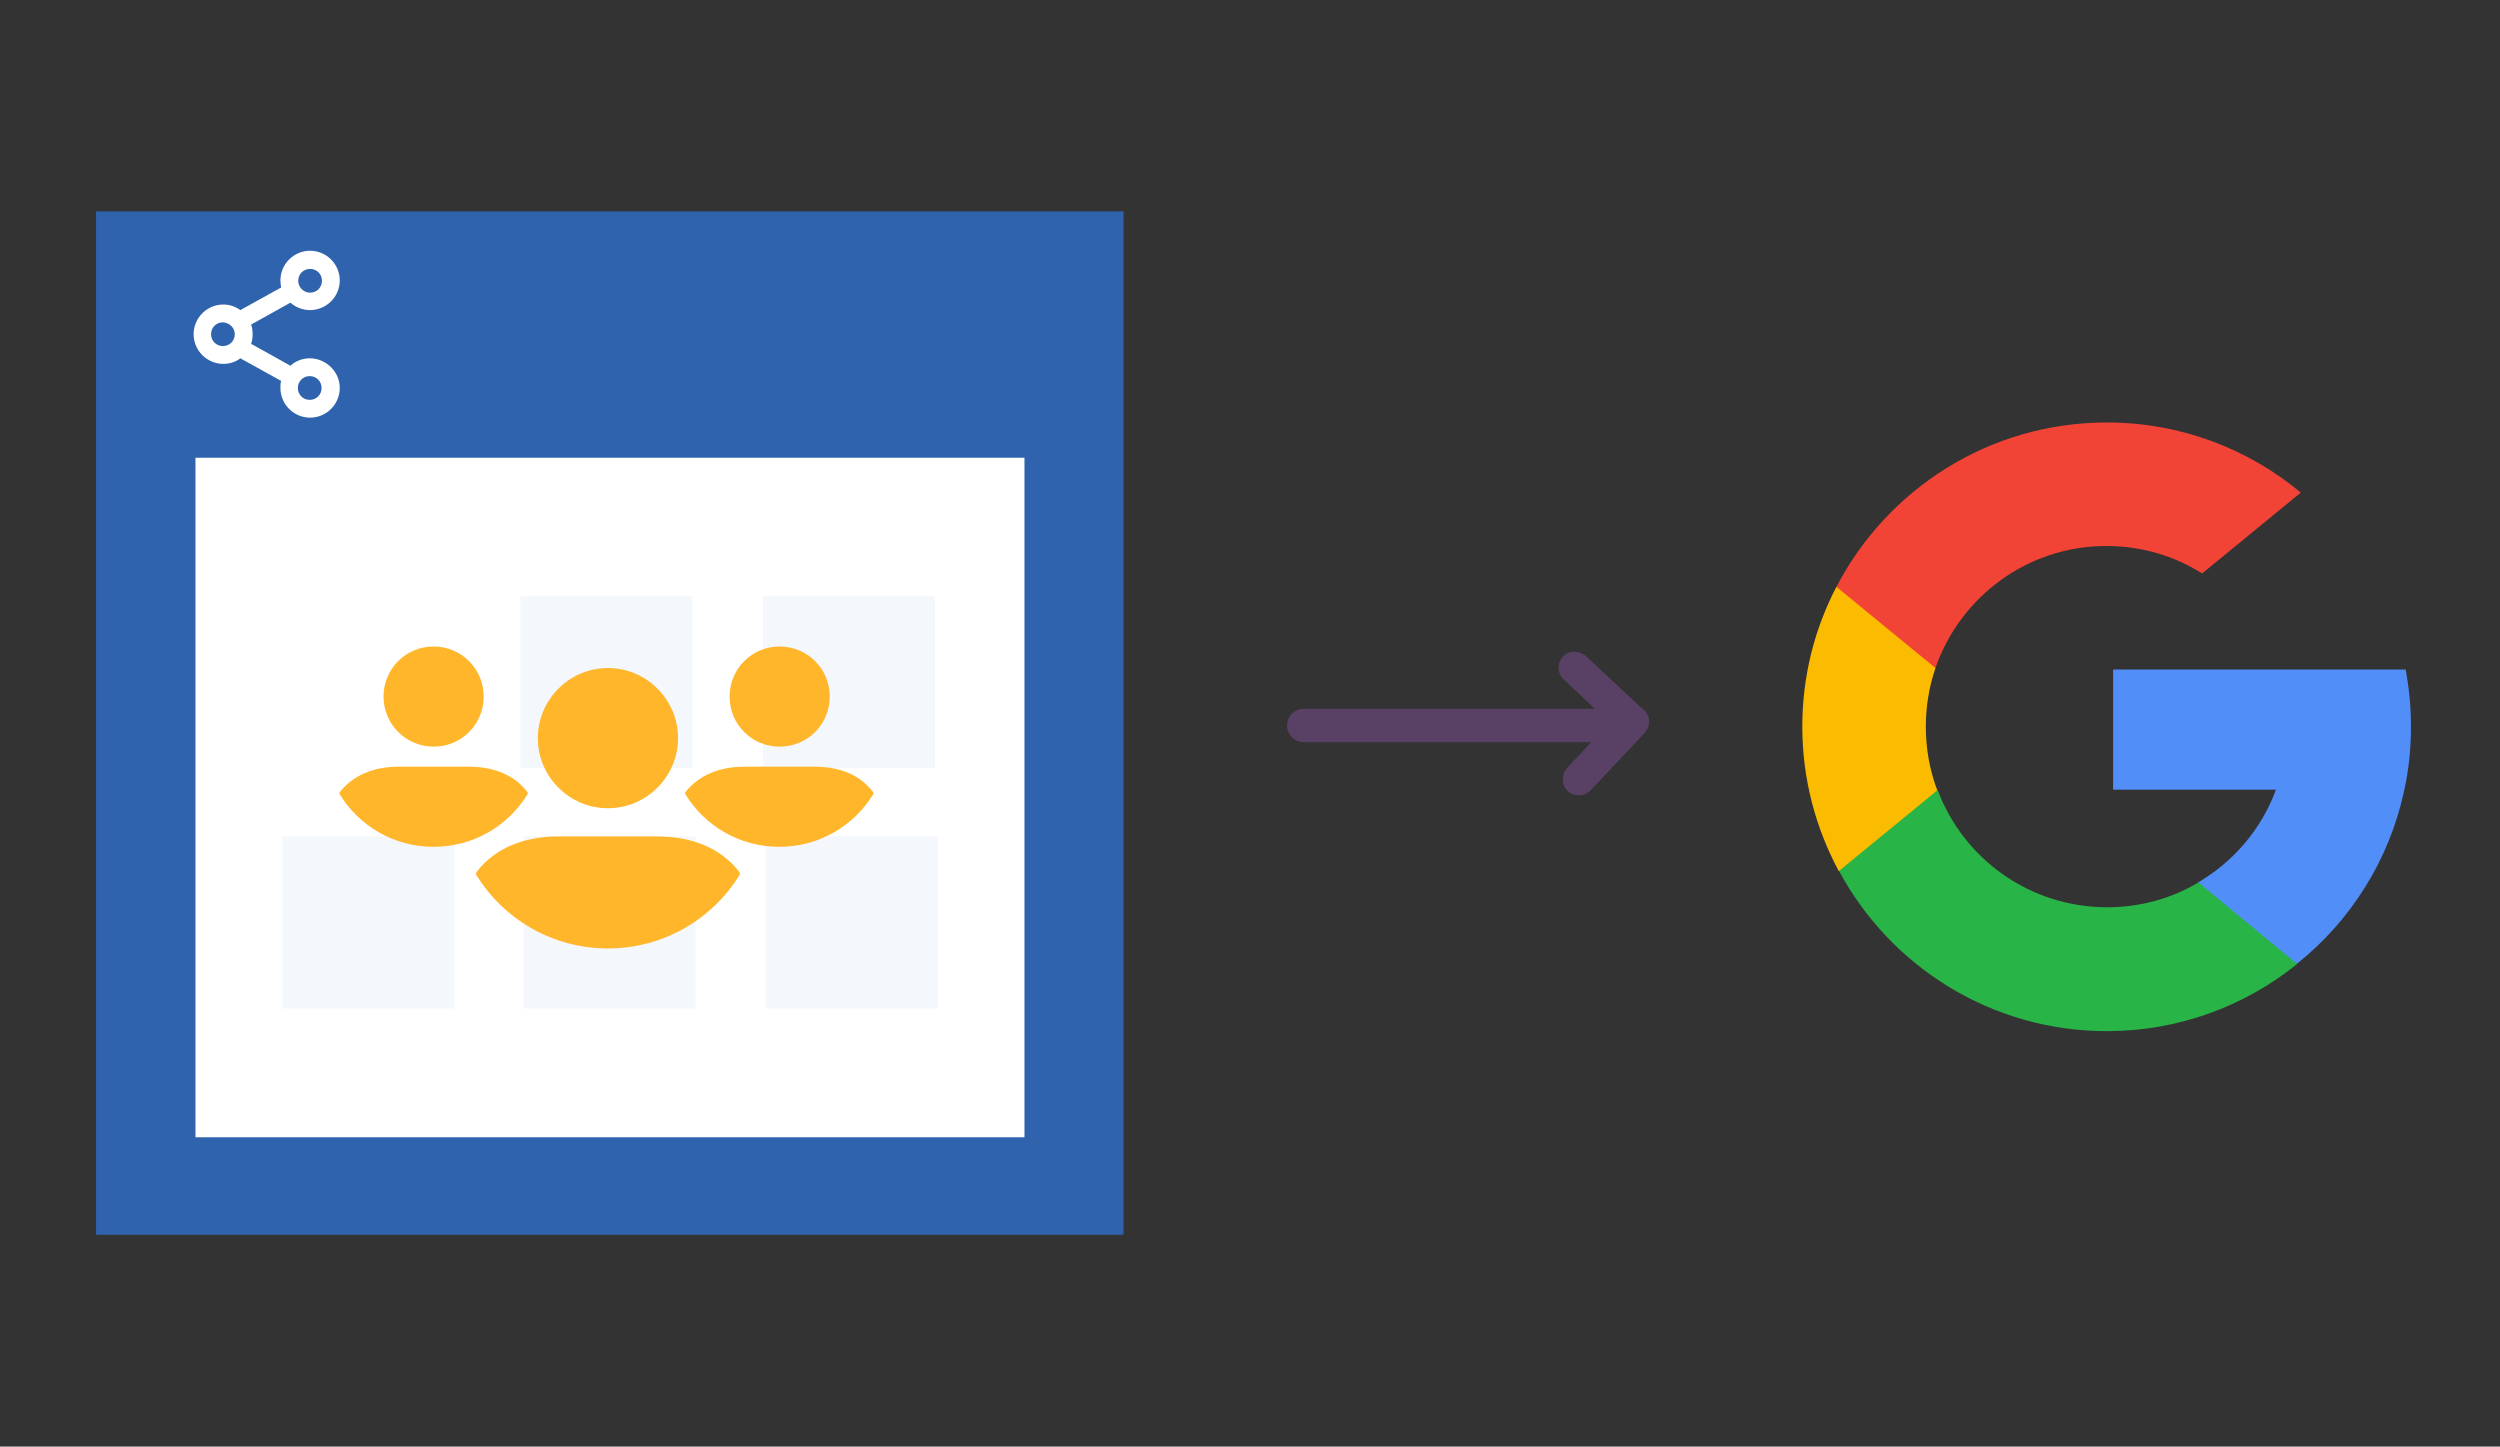 <?xml version="1.0" encoding="utf-8"?>
<!-- Generator: Adobe Illustrator 23.0.6, SVG Export Plug-In . SVG Version: 6.00 Build 0)  -->
<svg version="1.1" id="Layer_1" xmlns="http://www.w3.org/2000/svg" xmlns:xlink="http://www.w3.org/1999/xlink" x="0px" y="0px"
	 viewBox="0 0 674 390" style="enable-background:new 0 0 674 390;" xml:space="preserve">
<rect x="0" y="0" width="674" height="390" fill="#333333" stroke="none"/>
<style type="text/css">
	.st0{fill:#594165;}
	.st1{fill:#FBBB00;}
	.st2{fill:#518EF8;}
	.st3{fill:#28B446;}
	.st4{fill:#F14336;}
	.st5{fill:#FFFFFF;}
	.st6{fill:#F4F7FB;}
	.st7{fill:#2F63AD;}
	.st8{fill:#FFB62B;}
</style>
<g>
	<path class="st0" d="M444.5,193.6c-0.3-1.1-0.9-2.1-1.9-2.7l-1-0.9l0,0l-13.9-13c-1.7-1.6-4.4-1.8-6-0.3c-0.9,0.8-1.5,2-1.5,3.3
		c0,1.2,0.5,2.4,1.4,3.2l8.4,7.9h-78.5c-2.5,0-4.5,2-4.5,4.5s2,4.5,4.5,4.5H429l-6.4,6.8c-1.6,1.7-1.7,4.4-0.3,6
		c0.8,1,2,1.5,3.3,1.5h0.1c1.2,0,2.4-0.5,3.2-1.4l14.5-15.4C444.4,196.4,444.8,195,444.5,193.6z"/>
	<g>
		<path class="st1" d="M522.3,213.1l-5.7,21.3l-20.9,0.4c-6.2-11.6-9.8-24.8-9.8-38.9c0-13.6,3.3-26.4,9.2-37.7l0,0l18.6,3.4
			l8.1,18.5c-1.7,5-2.6,10.3-2.6,15.8C519.2,202,520.3,207.8,522.3,213.1z"/>
		<path class="st2" d="M648.6,180.6c0.9,5,1.4,10.1,1.4,15.3c0,5.9-0.6,11.6-1.8,17.1c-4,18.8-14.4,35.2-28.9,46.8l0,0l-23.4-1.2
			l-3.3-20.7c9.6-5.6,17.1-14.4,21-25h-43.9v-32.4h44.5h34.4V180.6z"/>
		<path class="st3" d="M619.3,259.9L619.3,259.9c-14,11.3-31.9,18.1-51.3,18.1c-31.2,0-58.4-17.5-72.2-43.2l26.6-21.8
			c6.9,18.5,24.8,31.6,45.7,31.6c9,0,17.4-2.4,24.6-6.7L619.3,259.9z"/>
		<path class="st4" d="M620.3,132.8l-26.6,21.8c-7.5-4.7-16.3-7.4-25.8-7.4c-21.4,0-39.5,13.8-46.1,32.9l-26.7-21.9l0,0
			c13.7-26.3,41.2-44.3,72.9-44.3C587.9,113.9,606.1,121,620.3,132.8z"/>
	</g>
	<g>
		<rect x="49" y="118.6" class="st5" width="234.2" height="192.1"/>
		<g>
			<g>
				<path class="st6" d="M140.3,160.7h46.4v46.4h-46.4L140.3,160.7L140.3,160.7z M205.7,160.7h46.4v46.4h-46.4L205.7,160.7
					L205.7,160.7z M76.1,225.5h46.4v46.4H76.1V225.5z M141.1,225.5h46.4v46.4h-46.4V225.5z M206.4,225.5h46.4v46.4h-46.4V225.5z"/>
			</g>
		</g>
		<g>
			<g>
				<g>
					<g>
						<g>
							<path class="st7" d="M25.9,57c92.4,0,184.6,0,277,0c0,92,0,183.7,0,275.9c-92,0-184.4,0-277,0C25.9,241.3,25.9,149.3,25.9,57
								z M276.2,306.6c0-61.4,0-122.5,0-183.2c-74.9,0-149.4,0-223.5,0c0,61.4,0,122.3,0,183.2C127.4,306.6,201.7,306.6,276.2,306.6
								z"/>
						</g>
					</g>
					<g>
						<path class="st8" d="M145,199c0-10.4,8.5-18.9,18.9-18.9s18.9,8.5,18.9,18.9s-8.5,18.9-18.9,18.9S145,209.4,145,199z
							 M177.1,225.5h-26.5c-9.9,0-17.3,3.5-21.9,9.3c-0.2,0.3-0.4,0.6-0.4,0.9c7.3,12,20.5,20,35.6,20s28.3-8,35.6-20
							c0-0.3-0.2-0.7-0.4-0.9C194.4,228.9,187,225.5,177.1,225.5z M210.2,201.3c7.5,0,13.5-6,13.5-13.5s-6-13.5-13.5-13.5
							s-13.5,6-13.5,13.5S202.7,201.3,210.2,201.3z M219.6,206.7h-18.9c-7.1,0-12.3,2.5-15.7,6.6c-0.2,0.2-0.3,0.4-0.3,0.7
							c5.2,8.6,14.6,14.3,25.4,14.3s20.2-5.7,25.4-14.3c0-0.2-0.1-0.5-0.3-0.7C231.9,209.1,226.7,206.7,219.6,206.7z M116.9,201.3
							c7.5,0,13.5-6,13.5-13.5s-6-13.5-13.5-13.5s-13.5,6-13.5,13.5S109.5,201.3,116.9,201.3z M126.4,206.7h-18.9
							c-7.1,0-12.3,2.5-15.7,6.6c-0.2,0.2-0.3,0.4-0.3,0.7c5.2,8.6,14.6,14.3,25.4,14.3s20.2-5.7,25.4-14.3c0-0.2-0.1-0.5-0.3-0.7
							C138.7,209.1,133.4,206.7,126.4,206.7z"/>
					</g>
				</g>
				<path class="st5" d="M83.5,96.6c-1.9,0-3.8,0.7-5.2,2l-10.6-5.9c0.3-0.8,0.4-1.7,0.4-2.6s-0.1-1.8-0.4-2.6l10.6-5.9
					c1.5,1.3,3.3,2,5.3,2c4.4,0,8-3.6,8-8s-3.6-8-8-8s-8,3.6-8,8c0,0.6,0.1,1.3,0.2,1.9l-11,6.1c-1.4-1-3-1.5-4.6-1.5
					c-4.4,0-8,3.6-8,8s3.6,8,8,8c1.7,0,3.3-0.5,4.6-1.5l11,6.1c-0.2,0.6-0.2,1.2-0.2,1.9c0,4.4,3.6,8,8,8s8-3.6,8-8
					S87.9,96.6,83.5,96.6z M86.7,104.6c0,1.8-1.4,3.2-3.2,3.2s-3.2-1.4-3.2-3.2s1.4-3.2,3.2-3.2S86.7,102.8,86.7,104.6z M80.4,75.7
					c0-1.8,1.4-3.2,3.2-3.2s3.2,1.4,3.2,3.2s-1.4,3.2-3.2,3.2S80.4,77.4,80.4,75.7z M63.3,90.1c0,1.8-1.4,3.2-3.2,3.2
					s-3.2-1.4-3.2-3.2s1.4-3.2,3.2-3.2C61.9,87,63.3,88.4,63.3,90.1z"/>
			</g>
		</g>
	</g>
</g>
</svg>

